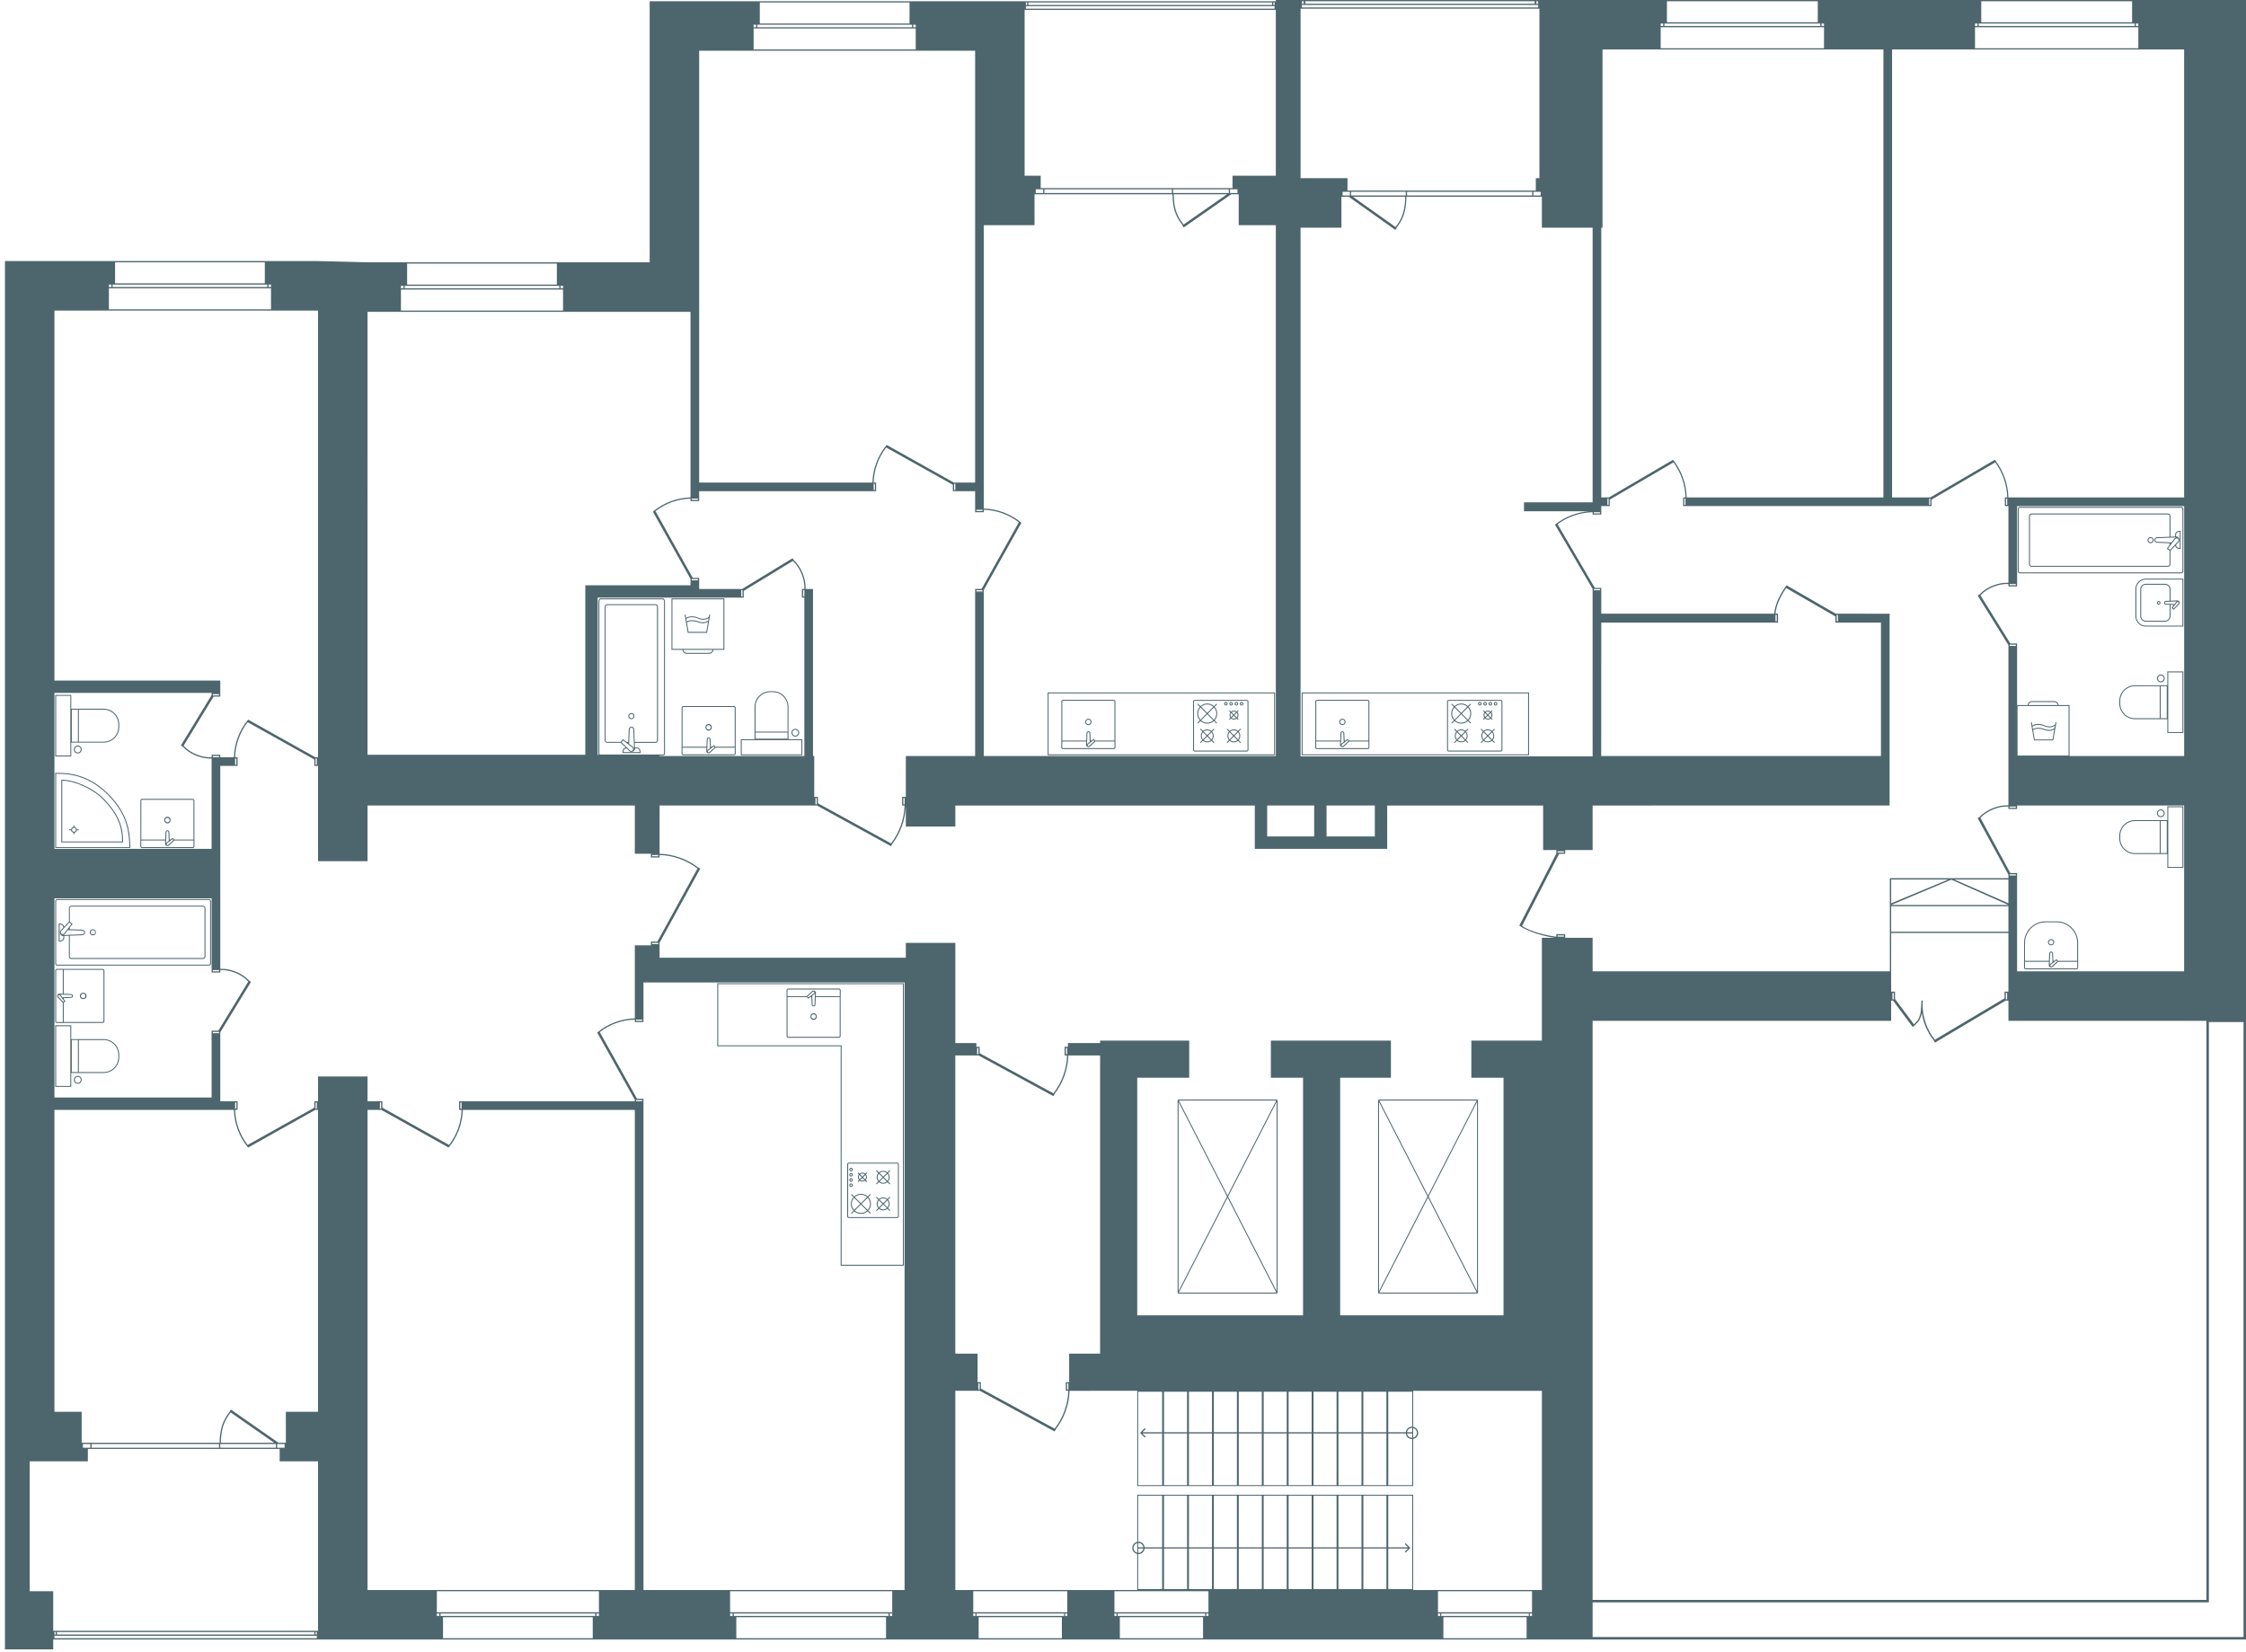 <?xml version="1.0" encoding="UTF-8"?>
<svg id="_Слой_1" xmlns="http://www.w3.org/2000/svg" width="1815.001" height="1334.999" version="1.1" viewBox="0 0 1815.001 1334.999">
  <!-- Generator: Adobe Illustrator 29.1.0, SVG Export Plug-In . SVG Version: 2.1.0 Build 142)  -->
  <polygon points="1647.691 589 1647.681 589 1647.681 589 1647.691 589" style="fill: #4d666d;"/>
  <path d="M1114.001,889h-.38v156h.38v.38h80v-.38h.38v-156h-.38v-.38h-80v.38ZM1114.611,1044.63l39.39-76.8,39.39,76.8h-78.78ZM1193.621,1043.44v.01l-39.2-76.45,39.2-76.45v152.89ZM1193.391,889.38l-39.39,76.8-39.39-76.8h78.78ZM1114.381,890.56v-.01l39.2,76.45-39.2,76.45v-152.89h0Z" style="fill: #4d666d;"/>
  <path d="M1751.421,553.83h-26.16c-6.983.005-12.64,5.667-12.64,12.65v2.09c-.012,3.358,1.321,6.581,3.7,8.95,2.376,2.365,5.588,3.698,8.94,3.71h26.16v11.15h12.96v-49.75h-12.96v11.2h0ZM1745.291,580.46v.01h-20.03c-6.568-.011-11.885-5.342-11.88-11.91v-2.09c0-6.564,5.316-11.889,11.88-11.9h20.03v25.89ZM1750.971,580.47h-4.94v-25.89h4.94v25.89ZM1752.171,543.38h11.46v48.25h-11.46v-48.25Z" style="fill: #4d666d;"/>
  <path d="M1749.301,548.28h-.01c0-1.73-1.4-3.135-3.13-3.14-1.734,0-3.14,1.406-3.14,3.14s1.406,3.14,3.14,3.14,3.14-1.406,3.14-3.14ZM1743.761,548.28c.005-1.318,1.072-2.385,2.39-2.39,1.32,0,2.39,1.07,2.39,2.39s-1.07,2.39-2.39,2.39-2.39-1.07-2.39-2.39Z" style="fill: #4d666d;"/>
  <path d="M1746.166,660.42c1.732-.003,3.135-1.407,3.135-3.14s-1.406-3.14-3.14-3.14c-1.734.003-3.138,1.411-3.135,3.145.003,1.732,1.408,3.134,3.14,3.135ZM1746.161,654.88c1.32,0,2.39,1.07,2.39,2.39s-1.07,2.39-2.39,2.39-2.39-1.07-2.39-2.39c.005-1.318,1.072-2.385,2.39-2.39Z" style="fill: #4d666d;"/>
  <path d="M1725.261,690.22h26.16v11.15h12.96v-49.75h-12.96v11.2h-26.16c-6.983.005-12.64,5.667-12.64,12.65v2.09c-.005,6.986,5.654,12.654,12.64,12.66h0ZM1752.171,652.38h11.46v48.25h-11.46v-48.25ZM1746.041,663.58h4.94v25.89h-4.94v-25.89ZM1713.381,675.48c0-6.564,5.316-11.889,11.88-11.9h20.03v25.89h-20.03c-6.568-.011-11.885-5.342-11.88-11.91v-2.08Z" style="fill: #4d666d;"/>
  <polygon points="1746.171 660.42 1746.166 660.42 1746.161 660.42 1746.171 660.42" style="fill: #4d666d;"/>
  <path d="M1643.691,598.39h15.59v.01l2.12-12.41c.129-.117.162-.306.08-.46l.26-1.51c.035-.201-.099-.393-.3-.428-.003,0-.006,0-.01-.002-.195-.04-.385.085-.425.28-.002.01-.004.02-.005.03l-.29,1.68c-1.389,1.035-3.089,1.568-4.82,1.51-1.304-.031-2.586-.342-3.76-.91-1.427-.673-2.982-1.031-4.56-1.05-1.823-.157-3.651.255-5.23,1.18l-.42-2.42c-.036-.203-.226-.34-.43-.31-.201.035-.336.227-.3.429h0s2.5,14.381,2.5,14.381h0ZM1658.651,597.66h-14.35l-1.33-7.64c1.432-.804,3.073-1.159,4.71-1.02v-.01c1.389.016,2.762.305,4.04.85,1.221.523,2.532.805,3.86.83h.21c1.497-.011,2.964-.422,4.25-1.19l-1.39,8.18h0ZM1642.461,587.08h.019c1.504-.941,3.273-1.367,5.041-1.21,1.495.022,2.968.363,4.32,1,1.262.598,2.634.925,4.03.96h.29c1.543-.004,3.055-.433,4.37-1.24l-.32,1.9c-1.348.948-2.963,1.442-4.61,1.41-1.242-.024-2.468-.289-3.61-.78-1.348-.572-2.796-.875-4.26-.89-1.688-.135-3.381.212-4.88,1l-.37-2.15h0c-.006.004-.013.006-.019.01v-.01h-.001Z" style="fill: #4d666d;"/>
  <path d="M952.001,889h-.38v156h.38v.38h80v-.38h.38v-156h-.38v-.38h-80v.38ZM952.611,1044.63l39.39-76.8,39.39,76.8h-78.78ZM1031.621,1043.44v.01l-39.2-76.45,39.2-76.45v152.89ZM1031.391,889.38l-39.39,76.8-39.39-76.8h78.78ZM952.381,890.56v-.01l39.2,76.45-39.2,76.45v-152.89h0Z" style="fill: #4d666d;"/>
  <path d="M1757.701,432.24c0-.007.002-.013.002-.02h-.002v.02Z" style="fill: #4d666d;"/>
  <path d="M1725.621,476.01v21.99c.005,4.626,3.754,8.375,8.38,8.38h30.38v-38.75h-30.38c-4.626.005-8.375,3.754-8.38,8.38ZM1763.621,505.63h-29.62c-4.206-.006-7.615-3.414-7.62-7.62v-22c.005-4.206,3.414-7.615,7.62-7.62h29.62v37.24Z" style="fill: #4d666d;"/>
  <path d="M1729.541,476.1v22.03c.129,2.464,2.215,4.366,4.68,4.27h15.3c2.405-.013,4.383-1.898,4.51-4.3v-9.3l2.64.11-1.84,2.42,1.85,1.47,4.36-4.64c.123-.156.218-.332.28-.52.048-.172.065-.352.05-.53h.01c.016-.928-.653-1.725-1.57-1.87l-5.78.22c.005-.02.008-.04.01-.06v-9.32c-.135-2.474-2.235-4.378-4.71-4.27h-15.09c-1.188-.045-2.346.375-3.23,1.17-.89.799-1.42,1.924-1.47,3.12h0ZM1760.361,486.66h-.01c.074.063.138.138.19.22.045.084.075.176.09.27.005.097,0,.195-.02.29-.031.089-.074.174-.13.25l-3.86,4.11-.73-.58,3.38-4.45c.277-.319.755-.367,1.09-.11h0ZM1758.961,486.04h.01c-.106.076-.203.163-.29.26l-1.44,1.9-6.98-.29c-.213.001-.418-.081-.57-.23-.148-.145-.234-.342-.24-.55,0-.1.02-.199.06-.29.14-.291.437-.475.76-.47l8.69-.33h0ZM1734.231,472.57h15.131c2.055-.08,3.801,1.488,3.94,3.54v9.3c.005.03.012.06.02.09l-3.04.12c-.626-.019-1.201.345-1.45.92-.08.186-.121.387-.12.59.004.41.169.801.46,1.09.291.279.677.436,1.08.44l3.05.12v9.31c-.113,2.075-1.884,3.668-3.96,3.56h-15.12c-2.051.08-3.791-1.491-3.92-3.54v-21.98c.048-.99.491-1.919,1.23-2.58.742-.665,1.713-1.016,2.709-.98h-.01Z" style="fill: #4d666d;"/>
  <path d="M1744.471,488.69h.01c.817-.017,1.466-.693,1.45-1.51s-.693-1.466-1.51-1.45c-.805.016-1.45.674-1.45,1.479.005.823.677,1.486,1.5,1.48h0ZM1744.45,486.479h.031c.403-.001.731.324.733.728,0,.403-.324.731-.728.732h-.005c-.41.006-.749-.32-.76-.73,0-.403.326-.73.729-.731h0Z" style="fill: #4d666d;"/>
  <path d="M1660.071,761.45c-.011-1.414-1.166-2.551-2.58-2.54s-2.551,1.166-2.54,2.58c.011,1.406,1.154,2.54,2.56,2.54,1.417-.011,2.56-1.163,2.56-2.58h0ZM1655.711,761.45c.017-.994.836-1.786,1.83-1.77.994.017,1.786.836,1.77,1.83-.016.982-.817,1.77-1.799,1.77-1.001-.011-1.806-.829-1.8-1.83h0Z" style="fill: #4d666d;"/>
  <path d="M49.921,630.16v.01h-.38v50.64h49.93v-.38c0-13.49-4.35-23.26-15.52-34.83-8.218-8.507-23.48-15.435-34.03-15.44ZM50.291,680.06v-49.14c10.36.16,25.13,6.92,33.12,15.21,10.91,11.3,15.22,20.85,15.3,33.93h-48.42Z" style="fill: #4d666d;"/>
  <path d="M169.001,726.63H46.151c-.839,0-1.52.681-1.52,1.52v50.7c0,.839.68,1.52,1.52,1.52h122.85c.839,0,1.52-.681,1.52-1.52v-50.7c0-.839-.681-1.52-1.52-1.52ZM169.771,778.85c0,.425-.345.77-.77.77H46.151c-.425,0-.77-.345-.77-.77v-50.7c0-.425.345-.77.77-.77h122.85c.425,0,.77.345.77.77v50.7Z" style="fill: #4d666d;"/>
  <path d="M554.981,528.38h18.02c.94,0,1.841-.379,2.5-1.05.575-.576.935-1.331,1.02-2.14h8.86v-41.56h-42.75v41.56h8.83c.081.815.446,1.576,1.03,2.15.66.662,1.555,1.036,2.49,1.04h0ZM543.381,524.43v-40.06h41.25v40.06h-41.25ZM575.761,525.18c-.176,1.391-1.357,2.436-2.76,2.44h-18c-1.412.007-2.608-1.039-2.79-2.44h23.55Z" style="fill: #4d666d;"/>
  <path d="M573.551,496.612s-.006-.001-.01-.002h-.01v-.01c-.195-.04-.385.085-.425.28-.002.01-.004.02-.005.03l-.29,1.68c-1.385,1.051-3.092,1.589-4.83,1.52-1.301-.033-2.579-.343-3.75-.91-1.427-.673-2.982-1.031-4.56-1.05-1.823-.155-3.65.257-5.23,1.18l-.42-2.41c-.044-.197-.229-.33-.43-.31-.2.04-.335.228-.31.43l2.5,14.38h15.61l2.12-12.41c.129-.117.162-.306.08-.46l.26-1.51c.035-.201-.099-.393-.3-.428h0ZM570.761,510.67h-14.35l-1.33-7.65c1.434-.801,3.074-1.156,4.71-1.02,1.389.016,2.762.305,4.04.85,1.221.524,2.532.806,3.86.83h.21c1.498-.01,2.965-.421,4.25-1.19l-1.39,8.18ZM572.321,501.49v.02h-.01c-1.348.955-2.968,1.45-4.62,1.41-1.242-.024-2.468-.289-3.61-.78-1.348-.572-2.795-.875-4.26-.89-1.685-.133-3.374.213-4.87,1l-.37-2.15c1.509-.945,3.286-1.374,5.06-1.22,1.495.021,2.968.362,4.32,1,1.259.596,2.628.923,4.02.96h.3c1.542-.001,3.052-.434,4.36-1.25l-.32,1.9h0Z" style="fill: #4d666d;"/>
  <path d="M75.006,751.01h0c-.168,0-.335.018-.5.05-.014,0-.028.002-.04.01-.148.028-.292.072-.43.13-.02.004-.037.015-.05.03-.128.057-.252.124-.37.2l-.18.14-.19.16c-.114.114-.218.238-.31.37l-.08.15c-.056.09-.106.184-.15.28.002.025-.005.05-.02.07-.113.283-.171.585-.17.89.005,1.373,1.117,2.484,2.49,2.49.11,0,.21-.02.32-.03.708-.08,1.344-.468,1.74-1.06.279-.41.429-.894.43-1.39,0-1.375-1.115-2.49-2.49-2.49h0ZM75.27,755.23c-.088.007-.176.007-.264,0v.01c-.961-.004-1.737-.786-1.733-1.747.002-.574.288-1.111.763-1.433.025-.009.049-.023.07-.04.07-.046.144-.086.22-.12.215-.092.446-.14.68-.14.958-.073,1.794.645,1.867,1.603s-.645,1.794-1.603,1.867h0Z" style="fill: #4d666d;"/>
  <path d="M642.721,595.3c1.734,0,3.14-1.406,3.14-3.14s-1.406-3.14-3.14-3.14-3.14,1.406-3.14,3.14,1.406,3.14,3.14,3.14ZM642.721,589.77c1.32,0,2.39,1.07,2.39,2.39s-1.07,2.39-2.39,2.39-2.39-1.07-2.39-2.39,1.07-2.39,2.39-2.39Z" style="fill: #4d666d;"/>
  <path d="M965.421,607.38h42.16c.714-.005,1.29-.586,1.29-1.3v-39.14c0-.714-.576-1.294-1.29-1.3h-42.16c-.714.005-1.29.586-1.29,1.3v39.14c0,.714.576,1.294,1.29,1.3ZM964.881,566.93c-.005-.298.232-.544.53-.55h42.17c.3.005.54.25.54.55v39.14c.005.298-.232.544-.53.55h-42.17c-.3-.005-.54-.25-.54-.55v-39.14Z" style="fill: #4d666d;"/>
  <polygon points="678.011 799.62 678.021 799.62 678.031 799.622 678.031 799.62 678.011 799.62" style="fill: #4d666d;"/>
  <path d="M990.621,570.2c.795,0,1.44-.645,1.44-1.44s-.645-1.44-1.44-1.44-1.44.645-1.44,1.44.645,1.44,1.44,1.44ZM990.621,568.07c.381,0,.69.309.69.69s-.309.69-.69.69-.69-.309-.69-.69.309-.69.69-.69Z" style="fill: #4d666d;"/>
  <path d="M1030.381,559.63h-183.75v50.75h183.75v-50.75ZM1029.621,609.63h-182.25v-49.25h182.25v49.25Z" style="fill: #4d666d;"/>
  <path d="M637.161,571.26h.01c-.005-6.986-5.674-12.646-12.66-12.64h-2.09c-6.983,0-12.645,5.658-12.65,12.64v26.16h-11.15v12.96h49.75v-12.96h-11.21v-26.16h0ZM622.431,559.38h2.09c6.568-.005,11.899,5.312,11.91,11.88v20.02h-25.89v-20.02h-.01c.011-6.564,5.336-11.88,11.9-11.88ZM610.531,592.04h25.89v4.94h-25.89v-4.94ZM647.621,598.17v11.46h-48.25v-11.46h48.25Z" style="fill: #4d666d;"/>
  <path d="M879.511,586.02c1.425.011,2.589-1.135,2.6-2.56s-1.135-2.589-2.56-2.6-2.589,1.135-2.6,2.56v.02c-.006,1.419,1.141,2.574,2.56,2.58h0ZM877.701,583.46v-.02c-.011-1,.79-1.819,1.79-1.83h.02c1.011-.011,1.839.799,1.85,1.81s-.799,1.839-1.81,1.85-1.839-.799-1.85-1.81h0Z" style="fill: #4d666d;"/>
  <path d="M969.586,582.175l.005-.005v.01s-.003-.004-.005-.005l-1.995,2.015.53.53,2-2.02c3.071,2.832,7.799,2.841,10.88.02l1.99,2,.53-.53-1.99-2c2.84-3.109,2.84-7.871,0-10.98l1.99-2-.53-.53-1.99,2c-3.081-2.821-7.809-2.812-10.88.02l-2-2.01-.53.53,2,2.02c-2.814,3.101-2.816,7.831-.005,10.935h0ZM975.571,584.07v.01c-1.822.003-3.578-.679-4.92-1.91l4.9-4.94,4.92,4.95c-1.34,1.219-3.088,1.894-4.9,1.89h0ZM981.001,581.67l-4.92-4.96,4.92-4.96c2.544,2.817,2.544,7.103,0,9.92h0ZM975.571,569.31v.01c1.811,0,3.557.675,4.9,1.89l-4.92,4.95-4.9-4.94c1.342-1.231,3.098-1.913,4.92-1.91h0ZM970.121,571.76h.01s-.003.004-.004.005l4.904,4.935-4.9,4.94c-2.519-2.809-2.52-7.063-.004-9.875l-.005-.005h0Z" style="fill: #4d666d;"/>
  <path d="M60.131,668.35v-1.29h-.75v1.29c-.993.162-1.773.938-1.94,1.93h-1.62v.75h1.62c.167.992.947,1.768,1.94,1.93v1.29h.75v-1.29c.993-.162,1.773-.938,1.94-1.93h1.62v-.75h-1.62c-.167-.992-.947-1.768-1.94-1.93ZM59.751,672.23c-.873-.005-1.576-.717-1.57-1.59.005-.873.717-1.576,1.59-1.57.869.005,1.57.711,1.57,1.58-.005.874-.716,1.58-1.59,1.58Z" style="fill: #4d666d;"/>
  <polygon points="49.911 630.16 49.921 630.16 49.921 630.16 49.911 630.16" style="fill: #4d666d;"/>
  <path d="M59.711,605.527v.193c-.028,1.732,1.348,3.162,3.08,3.2h.06c1.711,0,3.107-1.369,3.14-3.08v-.11c.051-1.732-1.308-3.18-3.04-3.24-1.733-.056-3.184,1.304-3.24,3.037ZM65.231,605.72v.09c-.016,1.32-1.1,2.377-2.419,2.36h-.01c-.635-.009-1.24-.272-1.68-.73-.442-.462-.683-1.081-.67-1.72v-.16c.048-1.286,1.103-2.306,2.39-2.31h.08c.636.019,1.238.293,1.67.76.438.459.669,1.076.64,1.71h-.001Z" style="fill: #4d666d;"/>
  <path d="M105.261,682.85h.01c-.46-9.84-1.16-24.7-17.71-41.16-17.16-17.07-33.68-17.07-42.56-17.07h-.38v60.75h60.77l-.02-.4-.11-2.12ZM45.381,684.64v-59.26c8.85,0,24.95.24,41.65,16.85,16.35,16.26,17.03,30.95,17.49,40.67l.08,1.74h-59.22,0Z" style="fill: #4d666d;"/>
  <path d="M94.531,845.84l-.01.01-.26-.43c-2.355-3.512-6.301-5.626-10.53-5.64h-26.15v-11.15h-12.96v49.75h12.96v-11.21h26.16c6.986-.005,12.646-5.674,12.64-12.66v-2.09c.005-2.078-.503-4.125-1.48-5.96-.11-.21-.25-.42-.37-.62h0ZM56.831,877.63h-11.46v-48.25h11.46v48.25ZM62.961,866.42h-4.94v-25.89h4.94v25.89ZM95.621,854.52c.005,6.568-5.312,11.899-11.88,11.91h-20.02v-25.89h20.02c3.155-.009,6.181,1.248,8.4,3.49.829.83,1.534,1.777,2.09,2.81.919,1.723,1.396,3.647,1.39,5.6v2.08h0Z" style="fill: #4d666d;"/>
  <polygon points="161.351 663.99 161.351 663.99 161.351 664 161.351 663.99" style="fill: #4d666d;"/>
  <path d="M57.581,600.17h26.16c6.986-.005,12.646-5.674,12.64-12.66v-2.09c-.011-6.982-5.668-12.639-12.65-12.65h-26.15v-11.15h-12.96v49.75h12.96v-11.2h0ZM63.721,573.53h20.02c4.808.009,9.139,2.908,10.98,7.35.596,1.446.902,2.996.9,4.56v2.09c.006,6.568-5.312,11.899-11.88,11.91h-20.02s0-25.91,0-25.91ZM58.031,573.53h4.94v25.89h-4.94v-25.89ZM56.841,610.63h-11.46v-48.25h11.46v48.25Z" style="fill: #4d666d;"/>
  <path d="M65.933,872.11h-.002v-.03c0,.01,0,.02.002.03h.008c-.011-.072-.031-.143-.06-.21-.027-.132-.064-.263-.11-.39-.022-.042-.042-.086-.06-.13-.06-.145-.13-.285-.21-.42l-.06-.08c-.089-.144-.193-.278-.31-.4-.272-.286-.594-.52-.95-.69-.011-.005-.021-.012-.03-.02-.163-.07-.33-.13-.5-.18-.03,0-.05-.02-.08-.03-.2-.047-.404-.074-.61-.08h-.02c-.214-.007-.428.006-.64.04l-.19.05c-.139.026-.276.063-.41.11-.108.043-.212.097-.31.16l-.22.11c-.522.329-.939.801-1.2,1.36-.05.11-.08.23-.12.34l-.08.23c-.052.206-.079.418-.08.63v.19c-.028,1.732,1.348,3.162,3.08,3.2h.06c1.711,0,3.107-1.369,3.14-3.08v-.11c.004-.094-.003-.188-.02-.28.003-.107-.005-.214-.018-.32h0ZM64.501,874.5c-.461.432-1.069.671-1.7.67-.635-.009-1.24-.272-1.68-.73-.442-.462-.683-1.081-.67-1.72v-.16c.023-.578.254-1.129.65-1.55l.09-.1c.092-.082.189-.159.29-.23.018-.019.038-.036.06-.05.116-.071.236-.135.36-.19.012-.009.026-.015.04-.02.13-.05.264-.091.4-.12,0,0,.03,0,.04-.01.155-.032.312-.049.47-.05h.1c.155.005.309.025.46.06l.05.02c.137.036.271.083.4.14.139.061.27.138.39.23.203.152.382.334.53.54.033.038.063.078.09.12.056.097.106.197.15.3l.06.12c.028.089.051.179.07.27.023.062.039.125.05.19v.19l.02.28v.1l-.01.02h.02c-.005.636-.268,1.242-.73,1.68h0Z" style="fill: #4d666d;"/>
  <path d="M687.751,946.61h.01c.79,0,1.43-.64,1.43-1.43s-.64-1.43-1.43-1.43c-.789.005-1.429.641-1.44,1.43.005.787.643,1.425,1.43,1.43ZM687.766,944.501h-.005.01-.005c.373.003.675.305.675.679s-.304.68-.68.68-.68-.304-.68-.68c.005-.375.31-.676.685-.679Z" style="fill: #4d666d;"/>
  <path d="M687.751,950.84h.01v-.01h.02c.168-.002.334-.036.49-.1l.05-.02c.156-.072.301-.166.43-.28,0,0,.02,0,.02-.01,0-.008.004-.015.01-.02.12-.126.218-.271.29-.43,0-.011.003-.022.01-.03.069-.168.104-.348.1-.53,0-.79-.64-1.43-1.43-1.43-.789.005-1.429.641-1.44,1.43.005.791.649,1.43,1.44,1.43h0ZM687.761,948.72c.182-.01.359.064.48.2.129.127.201.3.2.48,0,.376-.304.68-.68.68h-.01c-.376,0-.68-.304-.68-.68.005-.377.313-.68.69-.68Z" style="fill: #4d666d;"/>
  <path d="M685.921,984.38h39.15c.714,0,1.294-.576,1.3-1.29v-42.16c0-.718-.582-1.3-1.3-1.3h-39.15c-.718,0-1.3.582-1.3,1.3v42.16c.005.714.586,1.29,1.3,1.29ZM685.931,940.37h39.15c.302.005.545.248.55.55v42.16c-.005.3-.25.54-.55.54h-39.14c-.298.005-.544-.232-.55-.53v-42.17h-.01c.005-.302.248-.545.55-.55h0Z" style="fill: #4d666d;"/>
  <path d="M679.351,1022.89h51.02v-228.27h-150.75v50.95h99.73v177.32ZM580.381,844.82v-49.45h149.25v226.77h-49.52v-177.32h-99.73Z" style="fill: #4d666d;"/>
  <path d="M1003.311,570.2h.01c.795.006,1.444-.635,1.45-1.43.006-.795-.635-1.444-1.43-1.45-.795-.005-1.444.635-1.45,1.43v.01c-.006.79.63,1.434,1.42,1.44ZM1003.311,568.07h.01c.381-.006.694.299.7.68.005.381-.299.694-.68.7-.381.005-.694-.299-.7-.68v-.01c-.006-.375.294-.684.67-.69Z" style="fill: #4d666d;"/>
  <path d="M993.741,581.77l1.09-1.1c.844.728,1.977,1.027,3.07.81.552-.105,1.07-.342,1.51-.69l.96.96.53-.53-.95-.95c.888-1.047,1.116-2.502.59-3.77-.147-.353-.349-.681-.6-.97l.96-.96-.53-.53-.97.98c-.061-.05-.124-.097-.19-.14-1.352-.889-3.128-.779-4.36.27l-1.1-1.11-.53.53,1.12,1.13c-.937,1.236-1.001,2.927-.16,4.23l.14.2-1.11,1.11.53.53h0ZM997.751,580.76h0c-.558.11-1.136.05-1.66-.17-.266-.109-.513-.261-.73-.45l1.69-1.7,1.82,1.83c-.333.243-.715.411-1.12.49h0ZM999.401,576.07c.183.22.331.466.44.73.221.531.28,1.115.17,1.68-.085.469-.292.906-.6,1.27l-1.84-1.85,1.83-1.83ZM998.781,575.51c.024.02.051.037.08.05l-1.81,1.82-1.68-1.69c.973-.803,2.357-.876,3.41-.18ZM994.331,577.89h0c0-.593.19-1.171.539-1.65l1.66,1.67-1.67,1.68-.05-.08c-.316-.48-.48-1.045-.47-1.62h-.009v.01-.01h0Z" style="fill: #4d666d;"/>
  <path d="M1002.261,588.91v.01l-1.81,1.82c-1.956-1.686-4.854-1.677-6.8.02l-1.82-1.83-.53.53,1.82,1.83c-.821.954-1.271,2.171-1.27,3.43-.005,1.251.443,2.462,1.26,3.41l-1.81,1.82.53.53,1.81-1.82c.946.831,2.161,1.289,3.42,1.29,1.255.004,2.468-.451,3.41-1.28l1.79,1.8.53-.53-1.8-1.81c1.712-1.971,1.708-4.904-.01-6.87l1.81-1.82-.53-.53h0ZM997.061,590.22c1.051-.002,2.069.37,2.87,1.05l-2.88,2.89-2.86-2.88c.8-.683,1.818-1.059,2.87-1.06ZM993.641,597.58c-.675-.808-1.043-1.828-1.04-2.88h.01c0-1.057.372-2.08,1.05-2.89l2.86,2.88-2.88,2.89ZM997.061,599.2v-.01c-1.06.002-2.086-.378-2.89-1.07l2.88-2.89,2.89,2.91c-.803.684-1.825,1.06-2.88,1.06h0ZM1001.531,594.7c0,1.059-.375,2.083-1.06,2.89l-2.89-2.91,2.88-2.89c.694.81,1.074,1.843,1.07,2.91Z" style="fill: #4d666d;"/>
  <path d="M687.761,952.21c-.795,0-1.44.645-1.44,1.44s.645,1.44,1.44,1.44,1.44-.645,1.44-1.44-.645-1.44-1.44-1.44ZM687.761,954.34c-.381,0-.69-.309-.69-.69,0-.376.304-.68.68-.68h.01c.375-.006.684.294.69.67v.01c0,.381-.309.69-.69.69Z" style="fill: #4d666d;"/>
  <polygon points="993.741 581.77 993.741 581.77 993.741 581.77 993.741 581.77" style="fill: #4d666d;"/>
  <path d="M994.841,570.2h.01c.795.006,1.444-.635,1.45-1.43.006-.795-.635-1.444-1.43-1.45-.795-.005-1.444.635-1.45,1.43v.01c-.006.79.63,1.434,1.42,1.44ZM994.851,568.07c.381-.006.694.299.7.68.005.381-.299.694-.68.7-.381.005-.694-.299-.7-.68v-.01c0-.377.303-.685.68-.69Z" style="fill: #4d666d;"/>
  <path d="M999.091,570.2h.01c.795.006,1.444-.635,1.45-1.43.006-.795-.635-1.444-1.43-1.45-.795-.005-1.444.635-1.45,1.43v.01c-.006.79.63,1.434,1.42,1.44ZM999.101,568.07c.381-.006.694.299.7.68.005.381-.299.694-.68.7-.381.005-.694-.299-.7-.68v-.01c0-.377.303-.685.68-.69Z" style="fill: #4d666d;"/>
  <path d="M980.761,588.91v.01l-1.81,1.82c-1.956-1.686-4.854-1.677-6.8.02l-1.82-1.83-.53.53,1.82,1.83c-1.69,1.961-1.695,4.864-.01,6.83l-1.81,1.82.53.53,1.81-1.82c.95.83,2.168,1.289,3.43,1.29,1.252.004,2.462-.451,3.4-1.28l1.79,1.8.53-.53-1.79-1.8c1.701-1.977,1.692-4.903-.02-6.87l1.81-1.82-.53-.53ZM975.571,590.22c1.048-.002,2.062.371,2.86,1.05l-2.88,2.89-2.86-2.88c.803-.684,1.825-1.06,2.88-1.06ZM971.111,594.7c0-1.057.372-2.08,1.05-2.89l2.86,2.88-2.87,2.89c-.675-.808-1.043-1.828-1.04-2.88ZM975.571,599.2v-.01c-1.063,0-2.092-.378-2.9-1.07l2.88-2.89,2.89,2.91c-.8.683-1.818,1.059-2.87,1.06h0ZM980.041,594.69h-.01v.01c0,1.057-.372,2.08-1.05,2.89l-2.89-2.91,2.88-2.9c.69.813,1.069,1.844,1.07,2.91Z" style="fill: #4d666d;"/>
  <path d="M1170.66,607.38h42.16c.714-.005,1.29-.586,1.29-1.3v-39.14c0-.714-.576-1.294-1.29-1.3h-42.16c-.714.005-1.29.586-1.29,1.3v39.14c0,.714.576,1.294,1.29,1.3ZM1170.12,566.93c-.005-.298.232-.544.53-.55h42.17c.3.005.54.25.54.55v39.14c.005.298-.232.544-.53.55h-42.17c-.3-.005-.54-.25-.54-.55v-39.14Z" style="fill: #4d666d;"/>
  <path d="M1195.86,570.2c.795,0,1.44-.645,1.44-1.44s-.645-1.44-1.44-1.44-1.44.645-1.44,1.44.645,1.44,1.44,1.44ZM1195.86,568.07c.381,0,.69.309.69.69s-.309.69-.69.69-.69-.309-.69-.69.309-.69.69-.69Z" style="fill: #4d666d;"/>
  <path d="M1235.62,559.63h-183.75v50.75h183.75v-50.75ZM1234.86,609.63h-182.25v-49.25h182.25v49.25Z" style="fill: #4d666d;"/>
  <path d="M1084.75,586.02c1.425.011,2.589-1.135,2.6-2.56s-1.135-2.589-2.56-2.6-2.589,1.135-2.6,2.56v.02c-.006,1.419,1.141,2.574,2.56,2.58h0ZM1082.94,583.46v-.02c-.011-1,.79-1.819,1.79-1.83h.02c1.011-.011,1.839.799,1.85,1.81s-.799,1.839-1.81,1.85-1.839-.799-1.85-1.81h0Z" style="fill: #4d666d;"/>
  <path d="M1174.825,582.175l.005-.005v.01s-.003-.004-.005-.005l-1.995,2.015.53.53,2-2.02c3.071,2.832,7.799,2.841,10.88.02l1.99,2,.53-.53-1.99-2c2.84-3.109,2.84-7.871,0-10.98l1.99-2-.53-.53-1.99,2c-3.081-2.821-7.809-2.812-10.88.02l-2-2.01-.53.53,2,2.02c-2.814,3.101-2.816,7.831-.005,10.935h0ZM1180.81,584.07v.01c-1.822.003-3.578-.679-4.92-1.91l4.9-4.94,4.92,4.95c-1.34,1.219-3.088,1.894-4.9,1.89h0ZM1186.24,581.67l-4.92-4.96,4.92-4.96c2.544,2.817,2.544,7.103,0,9.92h0ZM1180.81,569.31v.01c1.811,0,3.557.675,4.9,1.89l-4.92,4.95-4.9-4.94c1.342-1.231,3.098-1.913,4.92-1.91h0ZM1175.36,571.76h.01s-.003.004-.004.005l4.904,4.935-4.9,4.94c-2.519-2.809-2.52-7.063-.004-9.875l-.005-.005h0Z" style="fill: #4d666d;"/>
  <path d="M1208.55,570.2h.01c.795.006,1.444-.635,1.45-1.43s-.635-1.444-1.43-1.45c-.795-.005-1.444.635-1.45,1.43v.01c-.006.79.63,1.434,1.42,1.44ZM1208.55,568.07h.01c.381-.006.694.299.7.68.005.381-.299.694-.68.7-.381.005-.694-.299-.7-.68v-.01c-.006-.375.294-.684.67-.69Z" style="fill: #4d666d;"/>
  <path d="M1198.98,581.77l1.09-1.1c.844.728,1.977,1.027,3.07.81.552-.105,1.07-.342,1.51-.69l.96.96.53-.53-.95-.95c.888-1.047,1.116-2.502.59-3.77-.147-.353-.349-.681-.6-.97l.96-.96-.53-.53-.97.98c-.061-.05-.124-.097-.19-.14-1.352-.889-3.128-.779-4.36.27l-1.1-1.11-.53.53,1.12,1.13c-.937,1.236-1.001,2.927-.16,4.23l.14.2-1.11,1.11.53.53ZM1202.99,580.76h0c-.558.11-1.136.05-1.66-.17-.266-.109-.513-.261-.73-.45l1.69-1.7,1.82,1.83c-.333.243-.715.411-1.12.49h0ZM1204.64,576.07c.183.22.331.466.44.73.221.531.28,1.115.17,1.68-.085.469-.292.906-.6,1.27l-1.84-1.85,1.83-1.83ZM1204.02,575.51c.024.02.051.037.08.05l-1.81,1.82-1.68-1.69c.973-.803,2.357-.876,3.41-.18h0ZM1199.57,577.89h0c0-.593.19-1.171.539-1.65l1.66,1.67-1.67,1.68-.05-.08c-.316-.48-.48-1.045-.47-1.62h-.009v.01-.01h0Z" style="fill: #4d666d;"/>
  <path d="M1207.5,588.91v.01l-1.81,1.82c-1.956-1.686-4.854-1.677-6.8.02l-1.82-1.83-.53.53,1.82,1.83c-.821.954-1.271,2.171-1.27,3.43-.005,1.251.443,2.462,1.26,3.41l-1.81,1.82.53.53,1.81-1.82c.946.831,2.161,1.289,3.42,1.29,1.255.004,2.468-.451,3.41-1.28l1.79,1.8.53-.53-1.8-1.81c1.712-1.971,1.708-4.904-.01-6.87l1.81-1.82-.53-.53h0ZM1202.3,590.22c1.051-.002,2.069.37,2.87,1.05l-2.88,2.89-2.86-2.88c.8-.683,1.818-1.059,2.87-1.06ZM1198.88,597.58c-.675-.808-1.043-1.828-1.04-2.88h.01c0-1.057.372-2.08,1.05-2.89l2.86,2.88-2.88,2.89ZM1202.3,599.2v-.01c-1.06.002-2.086-.378-2.89-1.07l2.88-2.89,2.89,2.91c-.803.684-1.825,1.06-2.88,1.06h0ZM1206.77,594.7c0,1.059-.375,2.083-1.06,2.89l-2.89-2.91,2.88-2.89c.694.81,1.074,1.843,1.07,2.91h0Z" style="fill: #4d666d;"/>
  <polygon points="1198.98 581.77 1198.98 581.77 1198.98 581.77 1198.98 581.77" style="fill: #4d666d;"/>
  <path d="M1200.08,570.2h.01c.795.006,1.444-.635,1.45-1.43s-.635-1.444-1.43-1.45c-.795-.005-1.444.635-1.45,1.43v.01c-.006.79.63,1.434,1.42,1.44ZM1200.09,568.07c.381-.006.694.299.7.68.005.381-.299.694-.68.7-.381.005-.694-.299-.7-.68v-.01c0-.377.303-.685.68-.69Z" style="fill: #4d666d;"/>
  <path d="M1204.33,570.2h.01c.795.006,1.444-.635,1.45-1.43s-.635-1.444-1.43-1.45c-.795-.005-1.444.635-1.45,1.43v.01c-.006.79.63,1.434,1.42,1.44ZM1204.34,568.07c.381-.006.694.299.7.68.005.381-.299.694-.68.7-.381.005-.694-.299-.7-.68v-.01c0-.377.303-.685.68-.69Z" style="fill: #4d666d;"/>
  <path d="M1186,588.91v.01l-1.81,1.82c-1.956-1.686-4.854-1.677-6.8.02l-1.82-1.83-.53.53,1.82,1.83c-1.69,1.961-1.695,4.864-.01,6.83l-1.81,1.82.53.53,1.81-1.82c.95.83,2.168,1.289,3.43,1.29,1.252.004,2.462-.451,3.4-1.28l1.79,1.8.53-.53-1.79-1.8c1.701-1.977,1.692-4.903-.02-6.87l1.81-1.82-.53-.53ZM1180.81,590.22c1.048-.002,2.062.371,2.86,1.05l-2.88,2.89-2.86-2.88c.803-.684,1.825-1.06,2.88-1.06ZM1176.35,594.7c0-1.057.372-2.08,1.05-2.89l2.86,2.88-2.87,2.89c-.675-.808-1.043-1.828-1.04-2.88ZM1180.81,599.2v-.01c-1.063,0-2.092-.378-2.9-1.07l2.88-2.89,2.89,2.91c-.8.683-1.818,1.059-2.87,1.06h0ZM1185.28,594.69h-.01v.01c0,1.057-.372,2.08-1.05,2.89l-2.89-2.91,2.88-2.9c.69.813,1.069,1.844,1.07,2.91h0Z" style="fill: #4d666d;"/>
  <path d="M693.571,955.3h.01l1.13-1.12c1.236.937,2.927,1.001,4.23.16l.2-.14,1.11,1.11.53-.53-1.1-1.09c1.123-1.303,1.177-3.215.13-4.58l.96-.96-.53-.53-.95.95c-1.376-1.161-3.389-1.157-4.76.01l-.96-.96-.53.53.98.97c-.052.063-.099.129-.14.2-.891,1.348-.781,3.123.27,4.35l-1.11,1.1.53.53h0ZM698.521,953.7v.01c-.486.303-1.047.466-1.62.47-.597,0-1.178-.188-1.66-.54l1.67-1.66,1.68,1.67c-.025.015-.048.031-.07.05ZM699.591,952.41c-.109.266-.261.513-.45.73l-1.7-1.69,1.83-1.82c.586.807.707,1.861.32,2.78ZM695.791,948.65h.01c.987-.414,2.122-.249,2.95.43l-1.85,1.84-1.84-1.83c.22-.183.466-.331.73-.44ZM694.511,949.72c.02-.024.037-.051.05-.08l1.82,1.81-1.69,1.68c-.803-.973-.876-2.357-.18-3.41Z" style="fill: #4d666d;"/>
  <path d="M687.681,965.52l2,1.99c-2.821,3.081-2.812,7.809.02,10.88l-2.02,2,.53.53,2.02-2c3.103,2.816,7.837,2.816,10.94,0l2.02,2,.53-.53-2.02-2c2.832-3.071,2.841-7.799.02-10.88l2-1.99-.53-.53-2,1.99c-3.109-2.84-7.871-2.84-10.98,0l-2-1.99-.53.53h0ZM695.701,980.27c-1.823,0-3.582-.673-4.94-1.89l4.94-4.9,4.94,4.9c-1.358,1.217-3.117,1.89-4.94,1.89ZM703.071,972.93h.01c.003,1.822-.679,3.578-1.91,4.92l-4.94-4.9,4.95-4.92c1.219,1.34,1.894,3.088,1.89,4.9h0ZM695.701,965.59c1.834-.004,3.603.677,4.96,1.91l-4.96,4.92-4.96-4.92c1.36-1.229,3.127-1.91,4.96-1.91ZM690.211,968.03l4.95,4.92-4.94,4.9c-2.536-2.779-2.545-7.031-.02-9.82h.01Z" style="fill: #4d666d;"/>
  <path d="M708.451,951.45c0,1.254.454,2.466,1.28,3.41l-1.83,1.82.53.53h.02v-.01l1.83-1.82c1.961,1.69,4.864,1.695,6.83.01l1.82,1.81.53-.53-1.82-1.81c.831-.946,1.289-2.161,1.29-3.42,0-1.254-.454-2.466-1.28-3.41l1.8-1.79-.53-.53-1.81,1.8c-1.977-1.701-4.903-1.692-6.87.02l-1.82-1.81-.53.53,1.82,1.81c-.815.941-1.263,2.145-1.26,3.39h0ZM713.711,955.9v-.01c-1.057,0-2.08-.372-2.89-1.05l2.88-2.86,2.89,2.88c-.808.675-1.828,1.043-2.88,1.04ZM717.141,948.56c.684.803,1.06,1.825,1.06,2.88h-.01c.002,1.06-.378,2.086-1.07,2.89l-2.89-2.88,2.91-2.89h0ZM713.721,946.97l-.01.01c1.057,0,2.08.372,2.89,1.05l-2.9,2.89-2.89-2.88c.813-.69,1.844-1.069,2.91-1.07h0ZM710.271,948.58l2.89,2.88-2.88,2.86c-.684-.803-1.06-1.825-1.06-2.88-.004-1.048.369-2.063,1.05-2.86Z" style="fill: #4d666d;"/>
  <path d="M718.931,972.93c.004-1.252-.451-2.462-1.28-3.4l1.8-1.79-.53-.53-1.8,1.79c-1.977-1.701-4.903-1.692-6.87.02l-1.82-1.81-.53.53,1.82,1.81c-1.686,1.956-1.677,4.854.02,6.8l-1.83,1.82.53.53h.01l1.83-1.82c1.961,1.69,4.864,1.695,6.83.01l1.82,1.81.53-.53-1.82-1.81c.83-.95,1.289-2.168,1.29-3.43ZM713.701,968.46h.01v.01c1.057,0,2.08.372,2.89,1.05l-2.91,2.89-2.9-2.88c.813-.69,1.844-1.069,2.91-1.07ZM709.221,972.93c-.002-1.048.371-2.062,1.05-2.86l2.89,2.88-2.88,2.86c-.684-.803-1.06-1.825-1.06-2.88ZM713.711,977.39c-1.057,0-2.08-.372-2.89-1.05l2.88-2.86,2.89,2.87c-.808.675-1.828,1.043-2.88,1.04ZM714.231,972.95l2.91-2.89c.683.8,1.059,1.818,1.06,2.87h-.01c0,1.063-.378,2.092-1.07,2.9l-2.89-2.88h0Z" style="fill: #4d666d;"/>
  <path d="M689.201,957.87c0-.795-.645-1.44-1.44-1.44s-1.44.645-1.44,1.44v.01c.005.791.649,1.43,1.44,1.43s1.44-.645,1.44-1.44ZM687.071,957.88c.005-.379.311-.685.69-.69.379.005.685.311.69.69,0,.381-.309.69-.69.69s-.69-.309-.69-.69Z" style="fill: #4d666d;"/>
  <path d="M1031.001,0v1h-506v211h-228l-40-1H4.001v1122h39v-8h1772V0h-784ZM1623.001,731.382v.003l-.006-.003h-94.737l48.648-20.46,46.094,20.46ZM1579.26,710.782h43.734l.006-.003v19.237l-43.74-19.234ZM1629.001,651.838v.98h-5v-.98h5ZM1624.001,522.02v-.98h5v.98h-5ZM1630.011,653.799v-2.798h135v134h-135v-79.412h-5.45s-24.2-44.62-24.2-44.62c5.19-5.68,14.77-9.58,22.62-9.12l.03,1.95h7ZM1671.621,570.57v40.06h-41.25v-40.06h41.25ZM1639.241,569.81c.157-1.354,1.393-2.458,2.76-2.44h18c1.376-.026,2.613,1.084,2.79,2.44h-23.55ZM1629.001,706.568v.98h-5v-.98h5ZM1623.02,801.429h-3.122v-.002s0,5.357,0,5.357l-56.315,33.508c-6.208-7.751-10.158-18.474-9.925-28.713l.108-2.953-1.047-.01-.148,3.646c-.159,3.435-.309,5.836-1.001,7.994-.862,2.688-1.115,4.096-4.887,7.615l-15.302-20.53v-5.912h-3.122v-47.384h94.737v-1.03h-94.737v-20.6h94.744l.018,69.014ZM1621.979,802.46v5.167h-1.041v-5.167h1.041ZM1530.34,802.46v5.167h-1.041v-5.167h1.041ZM1528.257,730.043v-19.26h46.2l-46.2,19.26ZM1528.257,825.019v-16.359h1.517l15.859,21.278,1.658-1.22c3.904-3.622,4.318-5.187,5.268-8.15.197-.614.351-1.245.477-1.907,1.197,8.14,4.607,15.856,9.603,22.143l.984,1.821,57.161-33.968h2.235v16.361h159.982v468h-496v-467.999h241.256ZM1765.031,611h-92.65v-41.19h-8.85c-.137-1.764-1.747-3.232-3.52-3.18h-18c-1.763-.027-3.366,1.427-3.49,3.19h-8.5v-49.76h-5.44l-24.2-38.95c5.19-5.68,14.76-9.58,22.62-9.12l.03-.5v2.45h7v-64.94h135v202ZM1624.001,472.96v-.98h5v.98h-5ZM1725.981,19h2.01v2h-2.01v-2ZM1601.051,1h121.9v17h-121.9V1ZM1599.031,19h125.94v2h-125.94v-2ZM1596.011,19h2.01v2h-2.01v-2ZM1596.011,22h131.98v17h-131.98v-17ZM1529.001,40h236v362h-142c-.273-11.037-4.115-21.689-10.95-30.36l-.03-.06-51.97,30.42h-31.05V40ZM1559.911,403v5h-.95v-5h.95ZM1471.981,19h2.01v2h-2.01v-2ZM1347.051,1h121.9v17h-121.9V1ZM1345.031,19h125.94v2h-125.94v-2ZM1342.011,19h2.01v2h-2.01v-2ZM1342.011,22h131.98v17h-131.98v-17ZM1294.001,184h1V40h227v362h-159c-.273-11.037-4.115-21.689-10.95-30.36l-.03-.06-51.97,30.42h-6.05v-218ZM1299.911,403v5h-.95v-5h.95ZM1288.001,413.96h5v.96h-5v-.96ZM1241.451,1h1.56v2h-1.56V1ZM1054.831,1h185.34v2h-185.34V1ZM1052.001,1h1.56v2h-1.56V1ZM1052.001,4h191v2h-191v-2ZM1051.001,7h193v137h-2.91v10h-152.18v-10h-37.91V7ZM1245.021,155v3h-5.89v-3h5.89ZM1238.151,155v3h-101.13v-3h101.13ZM1091.881,158l-.03-.02v-2.98h44.19v3h-44.16ZM1135.551,159.01c.037,4.662-.607,9.304-1.91,13.78-1.319,3.883-3.31,7.504-5.88,10.7l-34.47-24.48h42.26ZM1090.871,155v3h-5.89v-3h5.89ZM1050.991,184h33.01v-25h5.859l37.761,26.82,1.12-1.64-.17-.12c2.629-3.272,4.66-6.982,6-10.96,1.34-4.12,1.82-8.54,1.96-14.09h109.47v25h41v221.952h-55.451v7.21h52.576c-10.018.815-19.599,4.557-27.525,10.807h-.02v.02l30.41,51.95.01,135.345h-236.01V184ZM1263.805,687.984v1.03h-5.111v-1.03h5.111ZM1111.001,651v25h-39v-25h39ZM1062.001,651v25h-38v-25h38ZM1029.001,2h1v2h-1v-2ZM831.001,2h197v2h-197v-2ZM829.001,2h1v2h-1v-2ZM829.001,5h201v2h-201v-2ZM828.001,8h203v134h-35v10h-155v-10h-13V8ZM1000.001,153v3h-6v-3h6ZM948.001,156v-3h45v2.98l-.03.02h-44.97ZM991.531,157l-35.1,24.48c-6.39-8.2-7.69-14.57-7.93-24.48h43.03ZM947.001,153v3h-103v-3h103ZM843.001,153v3h-6v-3h6ZM789.001,412h5v1h-5v-1ZM738.001,20h2v2h-2v-2ZM614.001,2h121v17h-121V2ZM612.001,20h125v2h-125v-2ZM609.001,20h2v2h-2v-2ZM609.001,23h131v17h-131v-17ZM565.001,252.01h0V41h223v349h-17.15l-54.36-30.42-.03.05c-7.11,8.56-11.145,19.257-11.46,30.38h-140v-138ZM772.001,391v5h-1v-5h1ZM706.001,391h1v5h-1v-5ZM559.001,403h5v1h-5v-1ZM453.001,231h2v2h-2v-2ZM329.001,213h121v17h-121v-17ZM327.001,231h125v2h-125v-2ZM324.001,231h2v2h-2v-2ZM324.001,234h131v17h-131v-17ZM297.001,252h261v150c-11.122.319-21.818,4.354-30.38,11.46l-.04.02,30.42,54.36v2.15h7v-3h-5.19l-30.15-53.88c8.14-6.284,18.061-9.827,28.34-10.12v2h7v-8h143v-7h-2c.295-10.279,3.838-20.2,10.12-28.34l53.88,30.15v5.19h18v17h7v-2c10.279.295,20.2,3.838,28.34,10.12l-30.15,53.88h-5.19v3h7v-2.15l30.42-54.36-.04-.02c-8.561-7.109-19.257-11.144-30.38-11.46v-229h41v-25h111.5c.25,10.14,1.57,16.66,8.11,25.05l-.18.13,1.14,1.64,38.459-26.82h5.971v25h30v429h-236v-132h-7v132h-56v33h-3v7h2c-.35,11.1-4.177,21.811-10.94,30.62l-59.06-32.43v-5.19h-3v-33h-1v-135h-6c.47-8.13-3.64-18.01-9.62-23.38l-.9-1.47-40.76,24.85h-34.72v-6h-7v3h-85v137h-176V252ZM559.001,469v-1h5v1h-5ZM794.001,477v1h-5v-1h5ZM731.001,645v5h-1v-5h1ZM660.001,645v5h-1v-5h1ZM648.001,476v7h2v128h-117v-.48h2.85c.839,0,1.52-.68,1.52-1.52v-122.85c0-.65-.52-2.52-1.52-2.52h-50.7c-1,0-1.52,1.87-1.52,2.52v122.85c.004.368.139.722.38,1h-1.01v-127h118v-5.44l39.7-24.21c5.79,5.18,9.76,14.76,9.3,22.62l.49.03h-2.49ZM650.001,477v5h-1v-5h1ZM485.151,609.77c-.425,0-.77-.345-.77-.77v-122.85c0-.66.53-1.77.77-1.77h50.7c.25,0,.77,1.11.77,1.77v122.85c0,.425-.345.77-.77.77h-50.7ZM532.001,691v1h-5v-1h5ZM599.001,482v-5h1v5h-1ZM217.001,230h2v2h-2v-2ZM93.001,212h121v17h-121v-17ZM91.001,230h125v2h-125v-2ZM88.001,230h2v2h-2v-2ZM88.001,233h131v17H88.001v-17ZM44.001,251h213v361h-2.15l-54.36-30.42-.02.04c-7.109,8.561-11.144,19.257-11.46,30.38h-11v-2h-7v2.5l-.03-.5c-7.86.46-17.43-3.51-22.62-9.3l24.21-39.7h5.44v-13H44.001V251ZM256.001,613v5h-1v-5h1ZM190.001,613h1v5h-1v-5ZM172.001,612v-1h5v1h-5ZM177.001,784v1h-5v-1h5ZM172.001,562v-1h5v1h-5ZM44.001,560h127v1.72l-24.85,40.76,1.46.89c5.09,5.68,14.24,9.67,22.11,9.67.43,0,.86-.01,1.28-.04v73H44.001v-126ZM44.001,725.99h127v60h7v-2.5l.03.5c7.86-.46,17.43,3.51,22.62,9.3l-24.21,39.7h-5.44v54H44.001v-161ZM177.001,834v1h-5v-1h5ZM44.001,897h145c.316,11.123,4.351,21.819,11.46,30.38l.02.04,54.36-30.42h2.15v244h-25.99v25h-5.971l-38.459-26.82-1.14,1.64.18.13c-2.666,3.263-4.738,6.969-6.12,10.95-1.365,4.571-2.035,9.32-1.99,14.09h-.5l-111,.01v-25h-22v-244ZM255.001,896v-5h1v5h-1ZM230.001,1167v3h-6v-3h6ZM222.971,1167l.03.02v2.98h-45v-3h44.97ZM178.501,1166c-.044-4.668.61-9.316,1.94-13.79,1.353-3.888,3.38-7.507,5.99-10.69l35.1,24.48h-43.03ZM177.001,1167v3h-103v-3h103ZM73.001,1167v3h-6v-3h6ZM256.001,1324H44.001v-2h212v2ZM44.001,1321v-2h1v2h-1ZM46.001,1321v-2h208v2H46.001ZM256.001,1321h-1v-2h1v2ZM257.001,1318H43.001v-32h-19v-105h47v-10h155v10h31v137ZM355.001,1306h-2v-2h2v2ZM479.001,1324h-121v-17h121v17ZM481.001,1306h-125v-2h125v2ZM484.001,1306h-2v-2h2v2ZM484.001,1303h-131v-17h131v17ZM513.001,1284.99v.01h-216v-388h11.15l54.36,30.42.03-.05c7.11-8.56,11.145-19.257,11.46-30.38h139v388ZM307.001,896v-5h1v5h-1ZM373.001,896h-1v-5h1v5ZM519.001,890h-5v-1h5v1ZM592.001,1306h-2v-2h2v2ZM716.001,1324h-121v-17h121v17ZM718.001,1306h-125v-2h125v2ZM721.001,1306h-2v-2h2v2ZM721.001,1303h-131v-17h131v17ZM731.001,1285h-211v-397h-5.19l-30.15-53.88c8.14-6.284,18.061-9.826,28.34-10.12v2h7v-32h211v491ZM514.001,825v-1h5v1h-5ZM790.791,853.01v-.01l60.44,32.88.97-1.75-.04-.02c6.893-8.934,10.798-19.812,11.16-31.09h-.33l26-.01v241h-25v23h-2.7v7h2.02c-.36,11.114-4.228,21.829-11.05,30.61l-59.62-32.42v-5.19h-2.66v-23h-18v-241h18.81ZM789.631,852v-5h1.01v5h-1.01ZM862.321,852h-1.01v-5h1.01v5ZM863.321,1118v5h-1.01v-5h1.01ZM791.651,1118v5h-1.01v-5h1.01ZM788.241,1306h-1.75v-2h1.75v2ZM858.111,1324h-67.25v-17h67.25v17ZM859.851,1306h-70.74v-2h70.74v2ZM862.481,1306h-1.75v-2h1.75v2ZM862.481,1303h-75.99v-17h75.99v17ZM902.311,1306h-1.75v-2h1.75v2ZM972.191,1324h-67.25v-17h67.25v17ZM973.931,1306h-70.74v-2h70.74v2ZM976.551,1306h-1.74v-2h1.74v2ZM976.551,1303h-75.98v-17h75.98v17ZM919.001,1254.87c-2.132-.536-3.426-2.698-2.89-4.83.357-1.422,1.468-2.533,2.89-2.89v7.72ZM923.971,1250.5h-4.22v-3.47c2.101-.134,3.945,1.383,4.22,3.47ZM919.751,1246.02v-37.27h19.39v41.74h-14.16c-.236-2.37-2.11-4.244-4.48-4.48-.25-.02-.5-.02-.75,0v.01h0ZM923.971,1251.5c-.231,1.812-1.658,3.239-3.47,3.47-.249.027-.5.033-.75.02v-3.49h4.22ZM924.961,1251.5h14.17v32.76h-19.39v-28.28c2.658.141,4.957-1.832,5.22-4.48ZM959.281,1251.5v32.76h-18.64v-32.76h18.64ZM940.641,1250.5v-41.74h18.64v41.74h-18.64ZM979.411,1284.26h-18.63v-32.76h18.63v32.76ZM979.411,1250.5h-18.63v-41.74h18.63v41.74ZM999.541,1284.26h-18.63v-32.76h18.63v32.76ZM999.541,1250.5h-18.63v-41.74h18.63v41.74ZM1019.691,1284.26h-18.64v-32.76h18.64v32.76ZM1019.691,1250.5h-18.64v-41.74h18.64v41.74ZM1039.811,1284.26h-18.63v-32.76h18.63v32.76ZM1039.811,1250.5h-18.63v-41.74h18.63v41.74ZM1059.961,1284.26h-18.63v-32.76h18.63v32.76ZM1059.961,1250.5h-18.63v-41.74h18.63v41.74ZM1080.091,1284.26h-18.64v-32.76h18.64v32.76ZM1080.091,1250.5h-18.64v-41.74h18.64v41.74ZM1100.221,1284.26h-18.63v-32.76h18.63v32.76ZM1100.221,1250.5h-18.63v-41.74h18.63v41.74ZM1120.371,1284.26h-18.63v-32.76h18.63v32.76ZM1120.371,1250.5h-18.63v-41.74h18.63v41.74ZM1141.251,1284.26h-19.39v-32.76h15.93l-2.33,2.33c-.196.196-.196.514,0,.71s.514.196.71,0l3.18-3.19c.193-.181.203-.485.021-.678-.007-.007-.014-.015-.021-.021l-3.18-3.19c-.196-.196-.514-.196-.71,0-.196.196-.196.514,0,.71l2.33,2.33h-15.93v-41.74h19.39v75.499ZM1163.791,1306h-1.75v-2h1.75v2ZM1233.661,1324h-67.25v-17h67.25v17ZM1235.411,1306h-70.75v-2h70.75v2ZM1238.031,1306h-1.75v-2h1.75v2ZM1238.031,1303h-75.99v-17h75.99v17ZM1246.011,1285h-104.01v-76.99h-223v38.12c-2.692.534-4.442,3.15-3.908,5.842.391,1.974,1.934,3.516,3.908,3.908v29.13h-147v-161h19.8l60.44,32.88.97-1.76-.03-.02c6.893-8.934,10.798-19.812,11.16-31.09h-.33l55-.01v77h223v-38.08c2.706-.549,4.455-3.189,3.905-5.895-.4-1.968-1.937-3.506-3.905-3.905v-29.11h104v160.98ZM925.544,1154.463h0s-.002-.002-.003-.003c-.198-.192-.512-.192-.71,0l-3.18,3.19c-.191.194-.191.505,0,.7l3.18,3.19c.198.192.512.192.71,0,.196-.194.197-.511.003-.707,0,0-.002-.002-.003-.003l-2.33-2.33h15.93v41.75h-19.39v-75.5h19.39v32.75h-15.93l2.33-2.33c.196-.194.197-.511.003-.707ZM959.271,1158.5v41.75h-18.63v-41.75h18.63ZM940.641,1157.5v-32.75h18.63v32.75h-18.63ZM979.411,1158.5v41.75h-18.63v-41.75h18.63ZM960.781,1157.5v-32.75h18.63v32.75h-18.63ZM999.551,1158.5v41.75h-18.64v-41.75h18.64ZM980.911,1157.5v-32.75h18.64v32.75h-18.64ZM1019.671,1157.5h-18.63v-32.75h18.63v32.75ZM1019.681,1158.5v41.75h-18.63v-41.75h18.63ZM1039.821,1158.5v41.75h-18.63v-41.75h18.63ZM1021.191,1157.5v-32.75h18.63v32.75h-18.63ZM1059.951,1157.5h-18.64v-32.75h18.64v32.75ZM1059.961,1158.5v41.75h-18.64v-41.75h18.64ZM1080.091,1158.5v41.75h-18.63v-41.75h18.63ZM1061.461,1157.5v-32.75h18.63v32.75h-18.63ZM1100.221,1157.5h-18.63v-32.75h18.63v32.75ZM1100.231,1158.5v41.75h-18.63v-41.75h18.63ZM1120.351,1157.5h-18.63v-32.75h18.63v32.75ZM1120.361,1158.5v41.75h-18.63v-41.75h18.63ZM1137.031,1157.5c.252-2,1.954-3.501,3.97-3.5l.25.02v3.48h-4.22ZM1141.251,1158.5v3.48l-.25.02c-2.016,0-3.718-1.5-3.97-3.5h4.22ZM1136.021,1157.51v-.01h-14.15v-32.75h19.38v28.27c-2.661-.136-4.962,1.839-5.23,4.49ZM1136.021,1158.5c.253,2.565,2.413,4.517,4.99,4.51l.24-.02v37.26h-19.38v-41.75h14.15ZM1142.001,1161.86v-7.72c2.132.536,3.426,2.698,2.89,4.83-.357,1.422-1.468,2.533-2.89,2.89ZM1246.002,757.89h0v83.11h-57v30h26v192h-132v-192h41v-30h-97v30h26v192h-134v-192h42v-30h-72v2h-26v3h-2.7v7h2.02c-.362,11.117-4.229,21.834-11.05,30.62l-59.62-32.43v-5.19h-2.65v-3h-17v-81h-40v12h-199v-10h-20v59c-11.122.32-21.818,4.354-30.38,11.46l-.04.02,30.42,54.36v1.15h-142v7h2c-.295,10.279-3.838,20.2-10.12,28.34l-53.88-30.15v-5.19h-12v-20h-40v20h-3v5.19l-53.88,30.15c-6.284-8.14-9.826-18.061-10.12-28.34h2v-7h-14v-55.72l24.85-40.76-1.47-.9c-5.37-5.99-15.25-10.09-23.38-9.62v-164h14v-7h-2c.295-10.279,3.838-20.2,10.12-28.34l53.88,30.15v5.19h3v77h40v-45h216v39h13v3h7v-2c11.1.35,21.811,4.177,30.62,10.94l-32.43,59.06h-5.19v3h7v-2.15l32.88-59.87-1.75-.96-.02.04c-8.955-6.84-19.827-10.704-31.09-11.05h-.01v-39h127.15l59.87,32.88.96-1.75-.04-.02c6.84-8.955,10.704-19.827,11.05-31.09v16.99h40v-17h242v35h107v-35h126v35.961h10.671v2.877l-29.926,58.207c7.042,5.091,20.53,8.807,28.975,9.855l-10.719-.02ZM190.001,896v-5h1v5h-1ZM532.001,762v1h-5v-1h5ZM1263.805,756.995h-5.111v-1.03h5.111v1.03ZM1257.671,754.935v2.06c-7.462-.814-21.096-4.038-27.698-8.632l29.947-58.32h4.906v-3.073h22.175v-35.961l240-.01v-154.98l-43.613-.077-39.244-22.661-.422-.288c-5.284,7.365-9.095,14.534-9.971,22.949h-139.76l.01-20.803h-5.19l-30.15-51.5c8.237-6.043,18.127-9.418,28.34-9.67v1.91h7v-6.88h6.87v-5.18l51.5-30.15c6.039,8.239,9.414,18.128,9.67,28.34h-1.91v7h200.74v-5.18l51.5-30.15c6.039,8.239,9.414,18.128,9.67,28.34h-1.91v7h2.87v61.99c-8.16-.46-18.03,3.58-23.4,9.46l-1.45.87,24.85,39.99v129.538c-8.13-.47-18.03,3.57-23.39,9.46l-1.46.87,24.85,45.659v2.895h-95.799l.025,75.268h-240.226v-27.111h-22.175v-2.973h-7.155ZM1288.001,477.04v-.96h5v.96h-5ZM1436.843,503.154h0v-7.211h-2.06c.814-7.519,4.038-14.05,8.632-20.703l39.78,22.97v4.944h36.808v107.847l-226.063.01.05-107.857h142.854ZM1434.782,502.123v-5.15h1.03v5.15h-1.03ZM1484.223,502.123v-5.15h1.03v5.15h-1.03ZM1362.041,403v5h-.95v-5h.95ZM1622.041,403v5h-.95v-5h.95ZM1813.001,1323h-526v-28h498v-469h28v497Z" style="fill: #4d666d;"/>
  <path d="M1106.59,598.51v-31.53c0-.359-.14-.703-.39-.96-.248-.259-.592-.403-.95-.4h-40.98c-.357.002-.699.146-.95.4-.25.257-.39.602-.39.96v31.53h-.05v5.51c-.005.746.594,1.354,1.34,1.36h.01-.02,41.06c.171,0,.34-.03.5-.09.517-.209.854-.712.85-1.27v-5.51h-.03ZM1063.68,566.98c-.003-.162.062-.318.18-.43h-.02c.111-.113.262-.178.42-.18h40.98c.159-.002.312.063.42.18.112.116.176.269.18.43v31.53h-15.63l-1.08-1.37-1.82,1.37h-.73l-.24-5.95c-.004-.414-.165-.81-.45-1.11-.294-.294-.694-.46-1.11-.46-.408.006-.797.175-1.08.47-.282.289-.44.676-.44,1.08l-.24,5.97h-19.34v-31.53h0ZM1084.37,601.65l4.63-3.47.611.776-4.251,3.924c-.168.129-.382.18-.59.14-.009-.005-.02-.008-.03-.01v.02h0c-.182-.036-.345-.135-.46-.28-.129-.164-.19-.372-.17-.58.017-.2.11-.386.26-.52ZM1083.91,601.07c-.104.102-.194.216-.27.34l.36-8.85c-.002-.216.081-.424.23-.58.147-.148.342-.237.55-.25.215-.002.421.085.57.24.156.161.242.376.24.6l.27,7.02-1.95,1.48ZM1105.87,604.01c0,.249-.15.474-.38.57-.073.029-.151.042-.23.04h-41.04c-.241-.002-.458-.147-.55-.37-.032-.076-.049-.158-.05-.24v-4.75h19.36l-.12,2.95c0,.87.99,1.47,1.74,1.55.099.02.199.03.3.03.347-.003.684-.119.96-.33l4.52-4.21h15.49v4.76h0Z" style="fill: #4d666d;"/>
  <path d="M901.351,598.51v-31.53c0-.359-.14-.703-.39-.96-.248-.259-.592-.403-.95-.4h-40.98c-.357.002-.699.146-.95.4-.25.257-.39.602-.39.96v31.53h-.05v5.51c-.005.746.594,1.354,1.34,1.36h.01-.02,41.06c.171,0,.34-.03.5-.09.517-.209.854-.712.85-1.27v-5.51h-.03,0ZM858.441,566.98c-.003-.162.062-.318.18-.43h-.02c.111-.113.262-.178.42-.18h40.98c.159-.002.312.063.42.18.112.116.176.269.18.43v31.53h-15.63l-1.08-1.37-1.82,1.37h-.73l-.24-5.95c-.004-.414-.165-.81-.45-1.11-.294-.294-.694-.46-1.11-.46-.408.006-.797.175-1.08.47-.282.289-.44.676-.44,1.08l-.24,5.97h-19.34v-31.53h0ZM878.761,592.56c-.002-.216.081-.424.23-.58.147-.148.342-.237.55-.25.215-.002.421.085.57.24.156.161.242.376.24.6l.27,7.02-1.95,1.48c-.104.102-.194.216-.27.34l.36-8.85h0ZM879.131,601.65l4.63-3.47.597.758-4.237,3.942c-.168.129-.382.18-.59.14-.009-.005-.02-.008-.03-.01v.02h0c-.182-.036-.345-.135-.46-.28-.129-.164-.19-.372-.17-.58.017-.2.11-.386.26-.52h0ZM900.631,604.01c0,.249-.15.474-.38.57-.073.029-.151.042-.23.04h-41.04c-.241-.002-.458-.147-.55-.37-.032-.076-.049-.158-.05-.24v-4.75h0v-.01.01h19.36l-.12,2.95c0,.87.99,1.47,1.74,1.55.099.02.199.03.3.03.347-.003.684-.119.96-.33l4.52-4.21h15.49v4.76h0Z" style="fill: #4d666d;"/>
  <g>
    <path d="M657.646,818.845c-1.411-.088-2.627.984-2.715,2.395-.007.107-.007.214,0,.32-.088,1.411.984,2.627,2.395,2.715s2.627-.984,2.715-2.395c.007-.107.007-.214,0-.32.088-1.411-.984-2.627-2.395-2.715ZM659.291,821.56c-.017.994-.836,1.786-1.83,1.77-.994-.017-1.786-.836-1.77-1.83.016-.978.811-1.764,1.789-1.77,1.005.005,1.815.825,1.81,1.83h.001Z" style="fill: #4d666d;"/>
    <path d="M635.646,805.83v31.53c0,.359.14.703.39.96.248.259.592.403.95.4h40.98c.357-.002.699-.146.95-.4.25-.257.39-.602.39-.96v-31.53h.05v-5.51c.005-.746-.594-1.354-1.34-1.36h-.01.02-41.06c-.171,0-.34.03-.5.09-.517.209-.854.712-.85,1.27v5.51h.03,0ZM678.556,837.36c.003.162-.062.318-.18.43h.02c-.111.113-.262.178-.42.18h-40.98c-.159.002-.312-.063-.42-.18-.112-.116-.176-.269-.18-.43v-31.53h15.63l1.08,1.37,1.82-1.37h.73l.24,5.95c.004.414.165.81.45,1.11.294.294.694.46,1.11.46.408-.006.797-.175,1.08-.47.282-.289.44-.676.44-1.08l.24-5.97h19.34v31.53h0ZM658.236,811.78c.002.216-.081.424-.23.58-.147.148-.342.237-.55.25-.215.002-.421-.085-.57-.24-.156-.161-.242-.376-.24-.6l-.27-7.02,1.95-1.48c.104-.102.194-.216.27-.34l-.36,8.85h0ZM657.866,802.69l-4.63,3.47-.597-.758,4.237-3.942c.168-.129.382-.18.59-.14.009.005.02.008.03.01v-.02h0c.182.036.345.135.46.28.129.164.19.372.17.58-.017.2-.11.386-.26.52h0ZM636.366,800.33c0-.249.15-.474.38-.57.073-.029.151-.042.23-.04h41.04c.241.002.458.147.55.37.032.076.049.158.05.24v4.75h0v.01-.01h-19.36l.12-2.95c0-.87-.99-1.47-1.74-1.55-.099-.02-.199-.03-.3-.03-.347.003-.684.119-.96.33l-4.52,4.21h-15.49v-4.76h0Z" style="fill: #4d666d;"/>
  </g>
  <g>
    <path d="M572.481,590.495c1.411.088,2.627-.984,2.715-2.395.007-.107.007-.214,0-.32.088-1.411-.984-2.627-2.395-2.715s-2.627.984-2.715,2.395c-.007.107-.007.214,0,.32-.088,1.411.984,2.627,2.395,2.715ZM570.836,587.78c.017-.994.836-1.786,1.83-1.77.994.017,1.786.836,1.77,1.83-.016.978-.811,1.764-1.789,1.77-1.005-.005-1.815-.825-1.81-1.83h-.001Z" style="fill: #4d666d;"/>
    <path d="M594.481,603.51v-31.53c0-.359-.14-.703-.39-.96-.248-.259-.592-.403-.95-.4h-40.98c-.357.002-.699.146-.95.4-.25.257-.39.602-.39.96v31.53h-.05v5.51c-.005.746.594,1.354,1.34,1.36h.01-.02,41.06c.171,0,.34-.03.5-.09.517-.209.854-.712.85-1.27v-5.51h-.03,0ZM551.571,571.98c-.003-.162.062-.318.18-.43h-.02c.111-.113.262-.178.42-.18h40.98c.159-.002.312.063.42.18.112.116.176.269.18.43v31.53h-15.63l-1.08-1.37-1.82,1.37h-.73l-.24-5.95c-.004-.414-.165-.81-.45-1.11-.294-.294-.694-.46-1.11-.46-.408.006-.797.175-1.08.47-.282.289-.44.676-.44,1.08l-.24,5.97h-19.34v-31.53h0ZM571.891,597.56c-.002-.216.081-.424.23-.58.147-.148.342-.237.55-.25.215-.002.421.085.57.24.156.161.242.376.24.6l.27,7.02-1.95,1.48c-.104.102-.194.216-.27.34l.36-8.85h0ZM572.261,606.65l4.63-3.47.597.758-4.237,3.942c-.168.129-.382.18-.59.14-.009-.005-.02-.008-.03-.01v.02h0c-.182-.036-.345-.135-.46-.28-.129-.164-.19-.372-.17-.58.017-.2.11-.386.26-.52h0ZM593.761,609.01c0,.249-.15.474-.38.57-.073.029-.151.042-.23.04h-41.04c-.241-.002-.458-.147-.55-.37-.032-.076-.049-.158-.05-.24v-4.75h0v-.01.01h19.36l-.12,2.95c0,.87.99,1.47,1.74,1.55.099.02.199.03.3.03.347-.003.684-.119.96-.33l4.52-4.21h15.49v4.76h0Z" style="fill: #4d666d;"/>
  </g>
  <g>
    <path d="M135.1,665.485c1.411.088,2.627-.984,2.715-2.395.007-.107.007-.214,0-.32.088-1.411-.984-2.627-2.395-2.715s-2.627.984-2.715,2.395c-.007.107-.007.214,0,.32-.088,1.411.984,2.627,2.395,2.715ZM133.455,662.77c.017-.994.836-1.786,1.83-1.77.994.017,1.786.836,1.77,1.83-.016.978-.811,1.764-1.789,1.77-1.005-.005-1.815-.825-1.81-1.83h-.001Z" style="fill: #4d666d;"/>
    <path d="M157.1,678.5v-31.53c0-.359-.14-.703-.39-.96-.248-.259-.592-.403-.95-.4h-40.98c-.357.002-.699.146-.95.4-.25.257-.39.602-.39.96v31.53h-.05v5.51c-.005.746.594,1.354,1.34,1.36h.01-.02,41.06c.171,0,.34-.03.5-.09.517-.209.854-.712.85-1.27v-5.51h-.03ZM114.19,646.97c-.003-.162.062-.318.18-.43h-.02c.111-.113.262-.178.42-.18h40.98c.159-.002.312.063.42.18.112.116.176.269.18.43v31.53h-15.63l-1.08-1.37-1.82,1.37h-.73l-.24-5.95c-.004-.414-.165-.81-.45-1.11-.294-.294-.694-.46-1.11-.46-.408.006-.797.175-1.08.47-.282.289-.44.676-.44,1.08l-.24,5.97h-19.34v-31.53h0ZM134.51,672.55c-.002-.216.081-.424.23-.58.147-.148.342-.237.55-.25.215-.002.421.085.57.24.156.161.242.376.24.6l.27,7.02-1.95,1.48c-.104.102-.194.216-.27.34l.36-8.85h0ZM134.88,681.64l4.63-3.47.597.758-4.237,3.942c-.168.129-.382.18-.59.14-.009-.005-.02-.008-.03-.01v.02h0c-.182-.036-.345-.135-.46-.28-.129-.164-.19-.372-.17-.58.017-.2.11-.386.26-.52ZM156.38,684c0,.249-.15.474-.38.57-.073.029-.151.042-.23.04h-41.04c-.241-.002-.458-.147-.55-.37-.032-.076-.049-.158-.05-.24v-4.75h0v-.01.01h19.36l-.12,2.95c0,.87.99,1.47,1.74,1.55.099.02.199.03.3.03.347-.003.684-.119.96-.33l4.52-4.21h15.49v4.76h0Z" style="fill: #4d666d;"/>
  </g>
  <g>
    <path d="M64.516,804.72c-.088,1.411.984,2.627,2.395,2.715.107.007.214.007.32,0,1.411.088,2.627-.984,2.715-2.395s-.984-2.627-2.395-2.715c-.107-.007-.214-.007-.32,0-1.411-.088-2.627.984-2.715,2.395ZM67.231,803.075c.994.017,1.786.836,1.77,1.83-.017.994-.836,1.786-1.83,1.77-.978-.016-1.764-.811-1.77-1.789.005-1.005.825-1.815,1.83-1.81h0Z" style="fill: #4d666d;"/>
    <path d="M51.501,826.72h31.53c.359,0,.703-.14.96-.39.259-.248.403-.592.4-.95v-40.98c-.002-.357-.146-.699-.4-.95-.257-.25-.602-.39-.96-.39h-31.53v-.05h-5.51c-.746-.005-1.354.594-1.36,1.34v.01-.02,41.06c0,.171.03.34.09.5.209.517.712.854,1.27.85h5.51v-.03h0ZM83.031,783.81c.162-.003.318.062.43.18v-.02c.113.111.178.262.18.42v40.98c.002.159-.063.312-.18.42-.116.112-.269.176-.43.18h-31.53v-15.63l1.37-1.08-1.37-1.82v-.73l5.95-.24c.414-.004.81-.165,1.11-.45.294-.294.46-.694.46-1.11-.006-.408-.175-.797-.47-1.08-.289-.282-.676-.44-1.08-.44l-5.97-.24v-19.34h31.53ZM57.451,804.13c.216-.002.424.081.58.23.148.147.237.342.25.55.002.215-.085.421-.24.57-.161.156-.376.242-.6.24l-7.02.27-1.48-1.95c-.102-.104-.216-.194-.34-.27l8.85.36h0ZM48.361,804.5l3.47,4.63-.758.597-3.942-4.237c-.129-.168-.18-.382-.14-.59.005-.009.008-.02.01-.03h-.02c.036-.182.135-.345.28-.46.164-.129.372-.19.58-.17.2.017.386.11.52.26h0ZM46.001,826c-.249,0-.474-.15-.57-.38-.029-.073-.042-.151-.04-.23v-41.04c.002-.241.147-.458.37-.55.076-.032.158-.049.24-.05h4.76-.01v19.36l-2.95-.12c-.87,0-1.47.99-1.55,1.74-.02.099-.03.199-.03.3.003.347.119.684.33.96l4.21,4.52v15.49h-4.76Z" style="fill: #4d666d;"/>
  </g>
  <g>
    <path d="M1737.811,434.01c-1.38.044-2.463,1.199-2.419,2.579.044,1.38,1.199,2.463,2.579,2.419,1.352-.043,2.425-1.154,2.42-2.507-.027-1.399-1.181-2.512-2.58-2.49h0ZM1737.811,438.24c-.96-.05-1.697-.868-1.648-1.828.05-.96.868-1.697,1.828-1.648.924.048,1.649.81,1.65,1.735-.027.985-.845,1.762-1.83,1.74h0Z" style="fill: #4d666d;"/>
    <path d="M1762.802,409.63h-130.6c-.856-.017-1.563.664-1.58,1.519h0v50.701c.016.856.724,1.536,1.579,1.52h130.6c.856.017,1.563-.664,1.58-1.519h0v-50.701c-.016-.856-.724-1.536-1.579-1.52ZM1763.621,411.15v50.7c-.016.442-.387.786-.829.77h-130.601c-.442.017-.813-.327-.83-.769h0v-50.701c.016-.442.387-.786.829-.77h130.601c.442-.017.813.327.83.769h0Z" style="fill: #4d666d;"/>
    <path d="M1761.821,429.02c-2.531,0-4.107,1.222-4.118,3.2h.008v1.4l-3.76.15v-16.81c.003-.271-.058-.538-.18-.78-.112-.248-.276-.47-.48-.65-.202-.18-.436-.319-.69-.41-.253-.091-.521-.135-.79-.13h-110.01c-.272-.002-.542.042-.8.13-.257.095-.495.238-.7.42-.195.185-.357.401-.48.64-.111.245-.172.511-.18.78v39.14c.015.27.079.534.19.78.121.24.284.456.48.64.203.178.437.317.69.41.235.081.481.125.73.13h110.06c.537-.008,1.055-.199,1.47-.54.411-.36.657-.874.68-1.42v-10.98l3.85-4.05c.28,1.35,1.28,2.63,4.03,2.63h.38v-14.68h-.38,0ZM1758.951,434.32c.103,0,.205.021.3.06-.162-.023-.327-.027-.49-.01-.303.03-.598.114-.87.25-.272.146-.513.342-.71.58l-2.4,3.14-11.56-.46c-.206,0-.41-.041-.6-.12-.376-.143-.679-.431-.84-.8-.16-.353-.16-.757,0-1.11.078-.177.19-.337.33-.47.297-.28.692-.434,1.1-.43h.03l15.71-.63h0ZM1754.221,439.06l-.26.35v-.35h.26ZM1753.221,456.09c-.014.341-.17.66-.43.88-.269.234-.614.361-.97.36h-110.02c-.355.017-.703-.105-.97-.34-.122-.115-.224-.25-.3-.4-.068-.148-.109-.307-.12-.47v-39.11c.004-.163.042-.322.11-.47.078-.152.179-.29.3-.41.133-.116.285-.207.45-.27.157-.056.323-.084.49-.08h110.07c.177-.003.352.024.52.08.166.061.318.152.45.27.132.11.235.251.3.41.071.139.109.293.11.45v16.81h0l-9.98.4c-.604-.004-1.186.221-1.63.63-.661.629-.86,1.602-.5,2.44.242.553.696.985,1.26,1.2.274.109.565.167.86.17l10,.4v1.36l-2.25,2.94,2.25,1.76v10.99h0ZM1753.585,444.423l-1.573-1.233,5.76-7.53c.123-.16.28-.289.46-.38.184-.094.384-.151.59-.17.414-.036.826.098,1.14.37l.02.02c.277.215.466.525.53.87v.03c.01.029.017.059.02.09.006.197-.024.394-.09.58-.071.192-.188.363-.34.5l-6.517,6.853h0ZM1758.481,440.34l2.13-2.24c.228-.21.402-.47.51-.76.113-.286.16-.593.14-.9-.005-.057-.015-.114-.03-.17-.06-1.13-1-2.71-2.32-2.71l-.46.02v-1.37c0-2,1.97-2.39,3-2.46v13.16l.01.01c-1.94-.09-2.89-.92-2.98-2.58h0Z" style="fill: #4d666d;"/>
  </g>
  <path d="M512.708,578.668c-.044-1.38-1.199-2.463-2.579-2.419s-2.463,1.199-2.419,2.579c.043,1.352,1.154,2.425,2.507,2.42,1.399-.027,2.512-1.181,2.49-2.58h.001ZM508.477,578.668c.05-.96.868-1.697,1.828-1.648.96.05,1.697.868,1.648,1.828-.048.924-.81,1.649-1.735,1.65-.985-.027-1.762-.845-1.74-1.83h-.001Z" style="fill: #4d666d;"/>
  <path d="M517.698,608.2c0-2.531-1.222-4.107-3.2-4.118v.008h-1.4l-.15-3.76h16.81c.271.003.538-.058.78-.18.248-.112.47-.276.65-.48.18-.202.319-.436.41-.69.091-.253.135-.521.13-.79v-107.742c.002-.272-.042-.542-.13-.8-.095-.257-.238-.495-.42-.7-.185-.195-.401-.357-.64-.48-.245-.111-.511-.172-.78-.18h-39.14c-.27.015-.534.079-.78.19-.24.121-.456.284-.64.48-.178.203-.317.437-.41.69-.081.235-.125.481-.13.73v107.792c.008.537.199,1.055.54,1.47.36.411.874.657,1.42.68h10.98l4.05,3.85c-1.35.28-2.63,1.28-2.63,4.03v.38h14.68v-.38h0ZM512.398,605.33c0,.103-.021.205-.06.3.023-.162.027-.327.01-.49-.03-.303-.114-.598-.25-.87-.146-.272-.342-.513-.58-.71l-3.14-2.4.46-11.56c0-.206.041-.41.12-.6.143-.376.431-.679.8-.84.353-.16.757-.16,1.11,0,.177.078.337.19.47.33.28.297.434.692.43,1.1v.03l.63,15.71h0ZM507.658,600.6l-.35-.26h.35v.26ZM490.628,599.6c-.341-.014-.66-.17-.88-.43-.234-.269-.361-.614-.36-.97v-107.752c-.017-.355.105-.703.34-.97.115-.122.25-.224.4-.3.148-.068.307-.109.47-.12h39.11c.163.004.322.042.47.11.152.078.29.179.41.3.116.133.207.285.27.45.056.157.084.323.08.49v107.802c.003.177-.024.352-.08.52-.061.166-.152.318-.27.45-.11.132-.251.235-.41.3-.139.071-.293.109-.45.11h-16.81l-.4-9.98c.004-.604-.221-1.186-.63-1.63-.629-.661-1.602-.86-2.44-.5-.553.242-.985.696-1.2,1.26-.109.274-.167.565-.17.86l-.4,10h-1.36l-2.94-2.25-1.76,2.25h-10.99,0ZM502.295,599.963l1.233-1.573,7.53,5.76c.16.123.289.28.38.46.094.184.151.384.17.59.036.414-.098.826-.37,1.14l-.02.02c-.215.277-.525.466-.87.53h-.03c-.029.01-.059.017-.09.02-.197.006-.394-.024-.58-.09-.192-.071-.363-.188-.5-.34l-6.853-6.517h0ZM506.378,604.86l2.24,2.13c.21.228.47.402.76.51.286.113.593.16.9.14.057-.005.114-.015.17-.03,1.13-.06,2.71-1,2.71-2.32l-.02-.46h1.37c2,0,2.39,1.97,2.46,3h-13.16l-.01.01c.09-1.94.92-2.89,2.58-2.98Z" style="fill: #4d666d;"/>
  <path d="M47.81,761.005c2.531,0,4.107-1.222,4.118-3.2h-.008v-1.4l3.76-.15v16.81c-.003.271.058.538.18.78.112.248.276.47.48.65.202.18.436.319.69.41.253.091.521.135.79.13h106.042c.272.002.542-.042.8-.13.257-.095.495-.238.7-.42.195-.185.357-.401.48-.64.111-.245.172-.511.18-.78v-39.14c-.015-.27-.079-.534-.19-.78-.121-.24-.284-.456-.48-.64-.203-.178-.437-.317-.69-.41-.235-.081-.481-.125-.73-.13H57.84c-.537.008-1.055.199-1.47.54-.411.36-.657.874-.68,1.42v10.98l-3.85,4.05c-.28-1.35-1.28-2.63-4.03-2.63h-.38v14.68h.38,0ZM50.68,755.705c-.103,0-.205-.021-.3-.06.162.023.327.027.49.01.303-.03.598-.114.87-.25.272-.146.513-.342.71-.58l2.4-3.14,11.56.46c.206,0,.41.041.6.12.376.143.679.431.84.8.16.353.16.757,0,1.11-.078.177-.19.337-.33.47-.297.28-.692.434-1.1.43h-.03l-15.71.63h0ZM55.41,750.965l.26-.35v.35h-.26ZM56.41,733.935c.014-.341.17-.66.43-.88.269-.234.614-.361.97-.36h106.052c.355-.017.703.105.97.34.122.115.224.25.3.4.068.148.109.307.12.47v39.11c-.004.163-.042.322-.11.47-.078.152-.179.29-.3.41-.133.116-.285.207-.45.27-.157.056-.323.084-.49.08H57.8c-.177.003-.352-.024-.52-.08-.166-.061-.318-.152-.45-.27-.132-.11-.235-.251-.3-.41-.071-.139-.109-.293-.11-.45v-16.81h0l9.98-.4c.604.004,1.186-.221,1.63-.63.661-.629.86-1.602.5-2.44-.242-.553-.696-.985-1.26-1.2-.274-.109-.565-.167-.86-.17l-10-.4v-1.36l2.25-2.94-2.25-1.76v-10.99h0ZM56.046,745.602l1.573,1.233-5.76,7.53c-.123.16-.28.289-.46.38-.184.094-.384.151-.59.17-.414.036-.826-.098-1.14-.37l-.02-.02c-.277-.215-.466-.525-.53-.87v-.03c-.01-.029-.017-.059-.02-.09-.006-.197.024-.394.09-.58.071-.192.188-.363.34-.5l6.517-6.853h0ZM51.15,749.685l-2.13,2.24c-.228.21-.402.47-.51.76-.113.286-.16.593-.14.9.005.057.015.114.03.17.06,1.13,1,2.71,2.32,2.71l.46-.02v1.37c0,2-1.97,2.39-3,2.46v-13.16l-.01-.01c1.94.09,2.89.92,2.98,2.58h0Z" style="fill: #4d666d;"/>
  <path d="M1679.351,776.53v-14.53c-.011-9.594-7.786-17.369-17.38-17.38h-8.92c-9.594.011-17.369,7.786-17.38,17.38v14.53h-.05v5.52c.003.171.037.341.1.5.13.337.394.606.73.74v-.01c.164.072.341.109.52.11h41.06c.168,0,.334-.029.49-.09.17-.072.325-.174.46-.3.123-.128.221-.277.29-.44.07-.165.107-.341.11-.52v-5.51h-.03,0ZM1636.391,762h.03c.011-9.174,7.446-16.609,16.62-16.62h8.92c9.174.011,16.609,7.446,16.62,16.62v14.53h-15.63l-1.08-1.37-1.82,1.37h-.74l-.24-5.95c.006-.417-.161-.819-.46-1.11-.294-.294-.694-.46-1.11-.46-.409.004-.798.174-1.08.47-.287.286-.449.675-.45,1.08l-.24,5.97h-19.34v-14.53h0ZM1657.051,780.76c-.128-.165-.188-.372-.17-.58.018-.197.111-.38.26-.51l4.61-3.48.622.759-4.252,3.951c-.159.123-.361.177-.56.15h-.05v-.01c-.182-.035-.345-.134-.46-.28h0ZM1656.751,770.57c-.002-.213.08-.418.23-.57.146-.148.342-.237.55-.25.453.005.816.377.81.83h0l.28,7.04-1.95,1.48c-.103.092-.193.196-.27.31l.35-8.84h0ZM1678.641,782.04c-.002.082-.019.164-.05.24-.027.071-.068.135-.12.19-.064.059-.139.107-.22.14-.073.028-.151.041-.23.04h-41.04c-.079-.002-.157-.019-.23-.05-.144-.056-.26-.168-.32-.31-.031-.08-.048-.164-.05-.25v-4.76h19.36l-.12,2.95c0,.87.98,1.46,1.74,1.55.038.005.075.015.11.03l.2.01c.344-.003.678-.119.95-.33l4.53-4.21h15.49v4.76h0Z" style="fill: #4d666d;"/>
</svg>
